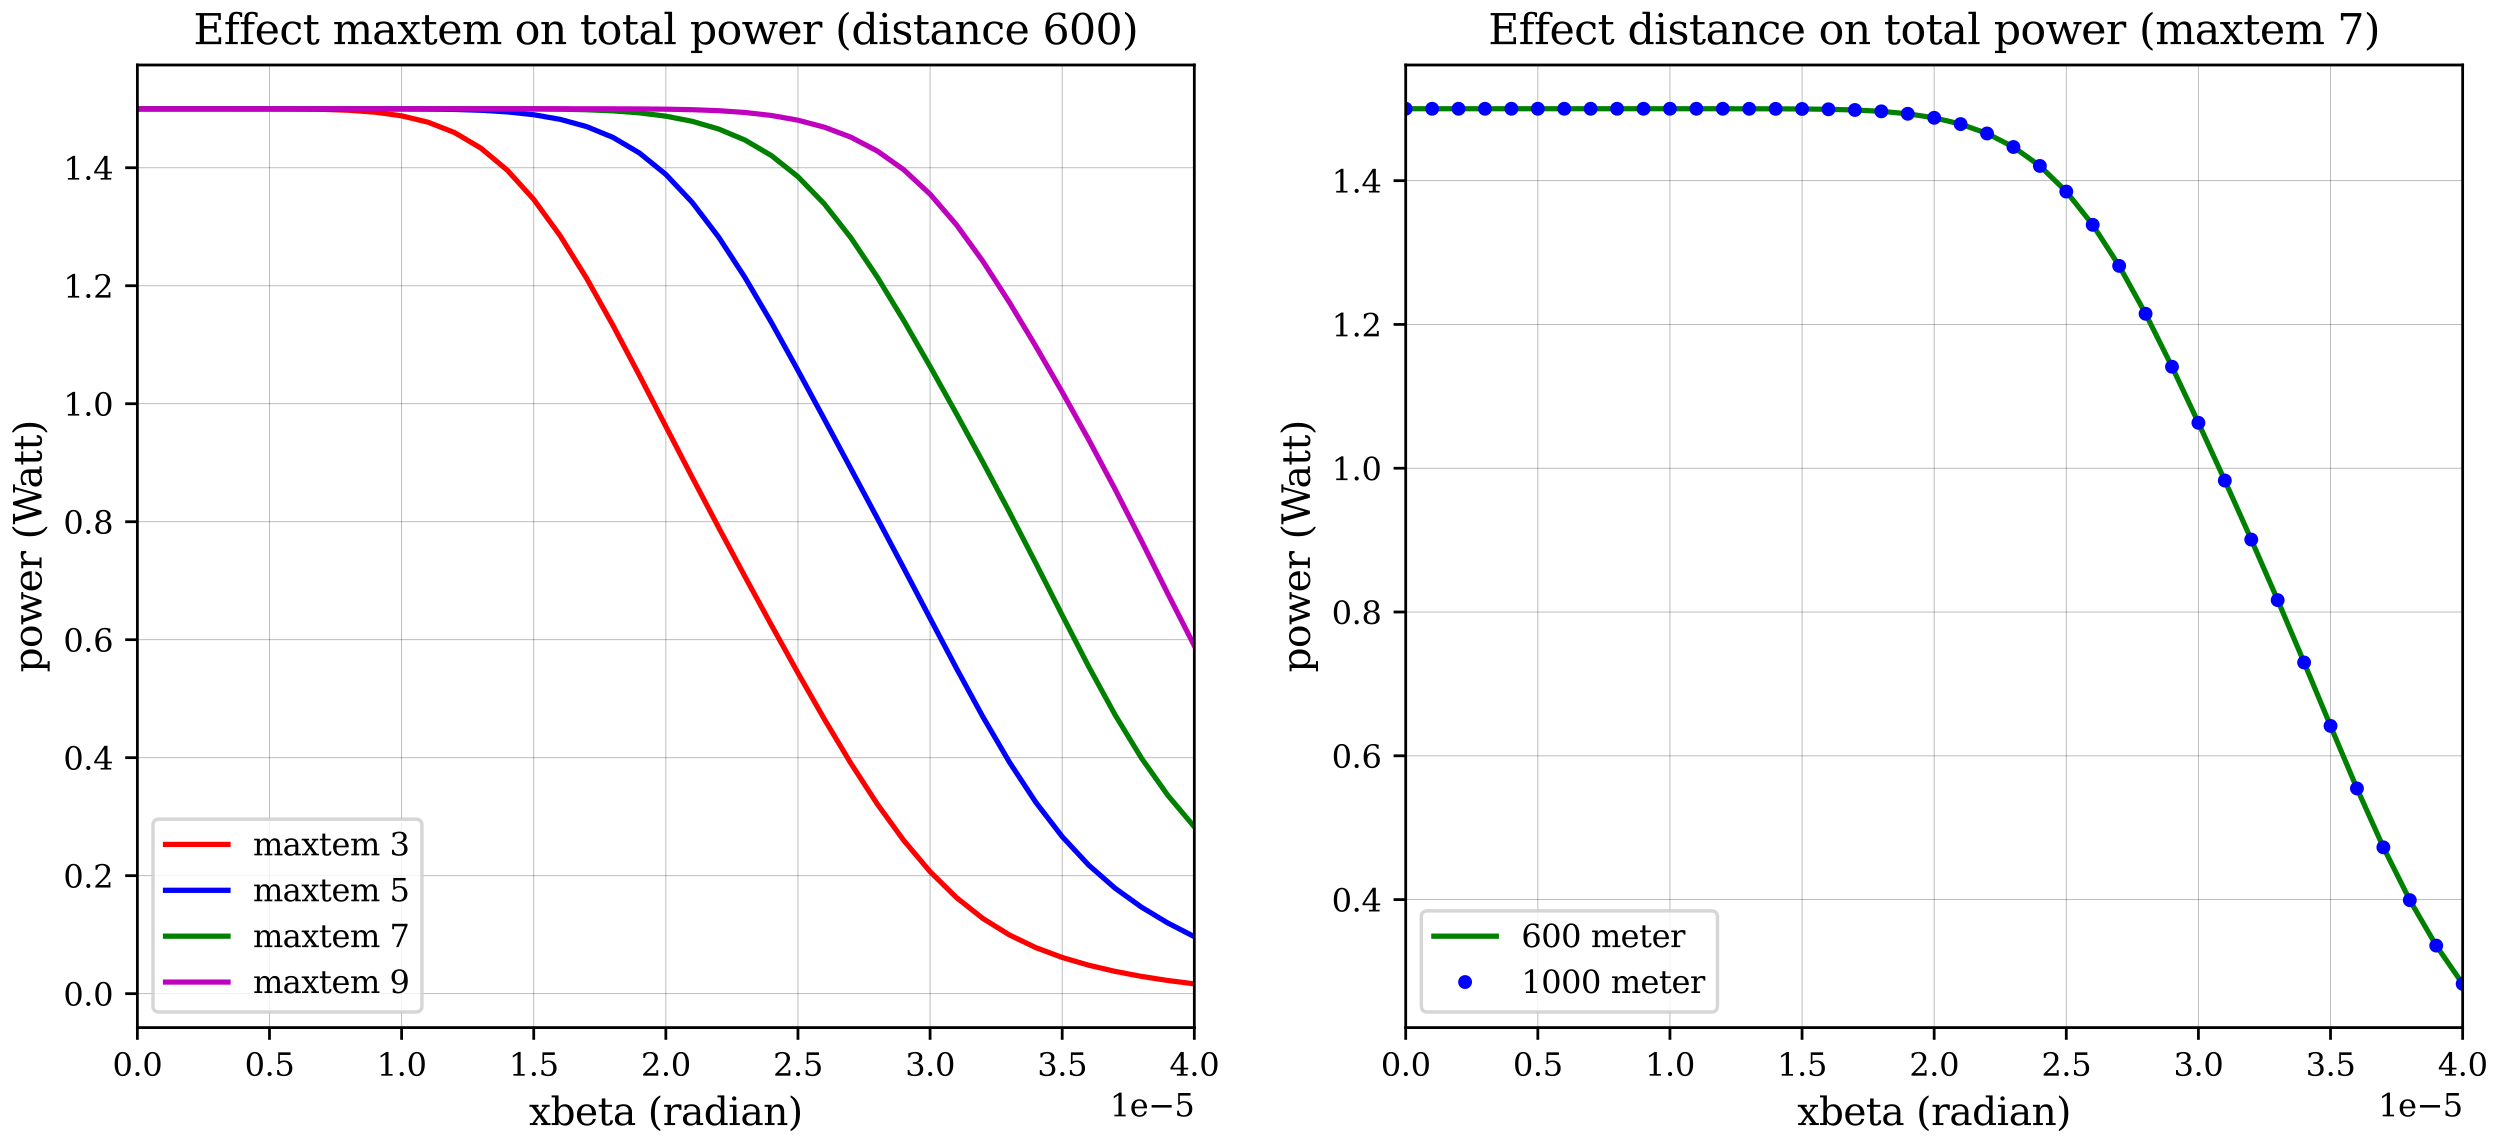 <?xml version="1.0" encoding="utf-8" standalone="no"?>
<!DOCTYPE svg PUBLIC "-//W3C//DTD SVG 1.1//EN"
  "http://www.w3.org/Graphics/SVG/1.1/DTD/svg11.dtd">
<svg xmlns:xlink="http://www.w3.org/1999/xlink" width="719.915pt" height="329.874pt" viewBox="0 0 719.915 329.874" xmlns="http://www.w3.org/2000/svg" version="1.1">
 <defs>
  <style type="text/css">*{stroke-linejoin: round; stroke-linecap: butt}</style>
 </defs>
 <g id="figure_1">
  <g id="patch_1">
   <path d="M 0 329.874 
L 719.915 329.874 
L 719.915 0 
L 0 0 
z
" style="fill: #ffffff"/>
  </g>
  <g id="axes_1">
   <g id="patch_2">
    <path d="M 39.559 295.918 
L 343.922 295.918 
L 343.922 18.718 
L 39.559 18.718 
z
" style="fill: #ffffff"/>
   </g>
   <g id="matplotlib.axis_1">
    <g id="xtick_1">
     <g id="line2d_1">
      <path d="M 39.559 295.918 
L 39.559 18.718 
" clip-path="url(#p27fcd91d45)" style="fill: none; stroke: #000000; stroke-opacity: 0.3; stroke-width: 0.25; stroke-linecap: square"/>
     </g>
     <g id="line2d_2">
      <defs>
       <path id="ma920bc888a" d="M 0 0 
L 0 3.5 
" style="stroke: #000000; stroke-width: 0.8"/>
      </defs>
      <g>
       <use xlink:href="#ma920bc888a" x="39.559" y="295.918" style="stroke: #000000; stroke-width: 0.8"/>
      </g>
     </g>
     <g id="text_1">
      <!-- 0.0 -->
      <g transform="translate(32.402 309.757) scale(0.09 -0.09)">
       <defs>
        <path id="DejaVuSerif-30" d="M 2034 219 
Q 2513 219 2750 744 
Q 2988 1269 2988 2328 
Q 2988 3391 2750 3916 
Q 2513 4441 2034 4441 
Q 1556 4441 1318 3916 
Q 1081 3391 1081 2328 
Q 1081 1269 1318 744 
Q 1556 219 2034 219 
z
M 2034 -91 
Q 1275 -91 848 546 
Q 422 1184 422 2328 
Q 422 3475 848 4112 
Q 1275 4750 2034 4750 
Q 2797 4750 3222 4112 
Q 3647 3475 3647 2328 
Q 3647 1184 3222 546 
Q 2797 -91 2034 -91 
z
" transform="scale(0.016)"/>
        <path id="DejaVuSerif-2e" d="M 603 325 
Q 603 500 722 622 
Q 841 744 1019 744 
Q 1191 744 1312 622 
Q 1434 500 1434 325 
Q 1434 153 1312 31 
Q 1191 -91 1019 -91 
Q 841 -91 722 29 
Q 603 150 603 325 
z
" transform="scale(0.016)"/>
       </defs>
       <use xlink:href="#DejaVuSerif-30"/>
       <use xlink:href="#DejaVuSerif-2e" transform="translate(63.623 0)"/>
       <use xlink:href="#DejaVuSerif-30" transform="translate(95.41 0)"/>
      </g>
     </g>
    </g>
    <g id="xtick_2">
     <g id="line2d_3">
      <path d="M 77.604 295.918 
L 77.604 18.718 
" clip-path="url(#p27fcd91d45)" style="fill: none; stroke: #000000; stroke-opacity: 0.3; stroke-width: 0.25; stroke-linecap: square"/>
     </g>
     <g id="line2d_4">
      <g>
       <use xlink:href="#ma920bc888a" x="77.604" y="295.918" style="stroke: #000000; stroke-width: 0.8"/>
      </g>
     </g>
     <g id="text_2">
      <!-- 0.5 -->
      <g transform="translate(70.448 309.757) scale(0.09 -0.09)">
       <defs>
        <path id="DejaVuSerif-35" d="M 3219 4666 
L 3219 4153 
L 1081 4153 
L 1081 2816 
Q 1244 2928 1461 2984 
Q 1678 3041 1947 3041 
Q 2703 3041 3140 2622 
Q 3578 2203 3578 1478 
Q 3578 738 3136 323 
Q 2694 -91 1894 -91 
Q 1572 -91 1234 -12 
Q 897 66 544 225 
L 544 1131 
L 897 1131 
Q 925 688 1179 453 
Q 1434 219 1894 219 
Q 2388 219 2653 544 
Q 2919 869 2919 1478 
Q 2919 2084 2655 2407 
Q 2391 2731 1894 2731 
Q 1613 2731 1398 2631 
Q 1184 2531 1019 2322 
L 750 2322 
L 750 4666 
L 3219 4666 
z
" transform="scale(0.016)"/>
       </defs>
       <use xlink:href="#DejaVuSerif-30"/>
       <use xlink:href="#DejaVuSerif-2e" transform="translate(63.623 0)"/>
       <use xlink:href="#DejaVuSerif-35" transform="translate(95.41 0)"/>
      </g>
     </g>
    </g>
    <g id="xtick_3">
     <g id="line2d_5">
      <path d="M 115.65 295.918 
L 115.65 18.718 
" clip-path="url(#p27fcd91d45)" style="fill: none; stroke: #000000; stroke-opacity: 0.3; stroke-width: 0.25; stroke-linecap: square"/>
     </g>
     <g id="line2d_6">
      <g>
       <use xlink:href="#ma920bc888a" x="115.65" y="295.918" style="stroke: #000000; stroke-width: 0.8"/>
      </g>
     </g>
     <g id="text_3">
      <!-- 1.0 -->
      <g transform="translate(108.493 309.757) scale(0.09 -0.09)">
       <defs>
        <path id="DejaVuSerif-31" d="M 909 0 
L 909 331 
L 1722 331 
L 1722 4213 
L 781 3603 
L 781 4013 
L 1919 4750 
L 2350 4750 
L 2350 331 
L 3163 331 
L 3163 0 
L 909 0 
z
" transform="scale(0.016)"/>
       </defs>
       <use xlink:href="#DejaVuSerif-31"/>
       <use xlink:href="#DejaVuSerif-2e" transform="translate(63.623 0)"/>
       <use xlink:href="#DejaVuSerif-30" transform="translate(95.41 0)"/>
      </g>
     </g>
    </g>
    <g id="xtick_4">
     <g id="line2d_7">
      <path d="M 153.695 295.918 
L 153.695 18.718 
" clip-path="url(#p27fcd91d45)" style="fill: none; stroke: #000000; stroke-opacity: 0.3; stroke-width: 0.25; stroke-linecap: square"/>
     </g>
     <g id="line2d_8">
      <g>
       <use xlink:href="#ma920bc888a" x="153.695" y="295.918" style="stroke: #000000; stroke-width: 0.8"/>
      </g>
     </g>
     <g id="text_4">
      <!-- 1.5 -->
      <g transform="translate(146.539 309.757) scale(0.09 -0.09)">
       <use xlink:href="#DejaVuSerif-31"/>
       <use xlink:href="#DejaVuSerif-2e" transform="translate(63.623 0)"/>
       <use xlink:href="#DejaVuSerif-35" transform="translate(95.41 0)"/>
      </g>
     </g>
    </g>
    <g id="xtick_5">
     <g id="line2d_9">
      <path d="M 191.741 295.918 
L 191.741 18.718 
" clip-path="url(#p27fcd91d45)" style="fill: none; stroke: #000000; stroke-opacity: 0.3; stroke-width: 0.25; stroke-linecap: square"/>
     </g>
     <g id="line2d_10">
      <g>
       <use xlink:href="#ma920bc888a" x="191.741" y="295.918" style="stroke: #000000; stroke-width: 0.8"/>
      </g>
     </g>
     <g id="text_5">
      <!-- 2.0 -->
      <g transform="translate(184.584 309.757) scale(0.09 -0.09)">
       <defs>
        <path id="DejaVuSerif-32" d="M 819 3553 
L 469 3553 
L 469 4384 
Q 803 4563 1142 4656 
Q 1481 4750 1806 4750 
Q 2534 4750 2956 4397 
Q 3378 4044 3378 3438 
Q 3378 2753 2422 1800 
Q 2347 1728 2309 1691 
L 1131 513 
L 3078 513 
L 3078 1088 
L 3444 1088 
L 3444 0 
L 434 0 
L 434 341 
L 1850 1753 
Q 2319 2222 2519 2614 
Q 2719 3006 2719 3438 
Q 2719 3909 2473 4175 
Q 2228 4441 1797 4441 
Q 1350 4441 1106 4219 
Q 863 3997 819 3553 
z
" transform="scale(0.016)"/>
       </defs>
       <use xlink:href="#DejaVuSerif-32"/>
       <use xlink:href="#DejaVuSerif-2e" transform="translate(63.623 0)"/>
       <use xlink:href="#DejaVuSerif-30" transform="translate(95.41 0)"/>
      </g>
     </g>
    </g>
    <g id="xtick_6">
     <g id="line2d_11">
      <path d="M 229.786 295.918 
L 229.786 18.718 
" clip-path="url(#p27fcd91d45)" style="fill: none; stroke: #000000; stroke-opacity: 0.3; stroke-width: 0.25; stroke-linecap: square"/>
     </g>
     <g id="line2d_12">
      <g>
       <use xlink:href="#ma920bc888a" x="229.786" y="295.918" style="stroke: #000000; stroke-width: 0.8"/>
      </g>
     </g>
     <g id="text_6">
      <!-- 2.5 -->
      <g transform="translate(222.63 309.757) scale(0.09 -0.09)">
       <use xlink:href="#DejaVuSerif-32"/>
       <use xlink:href="#DejaVuSerif-2e" transform="translate(63.623 0)"/>
       <use xlink:href="#DejaVuSerif-35" transform="translate(95.41 0)"/>
      </g>
     </g>
    </g>
    <g id="xtick_7">
     <g id="line2d_13">
      <path d="M 267.831 295.918 
L 267.831 18.718 
" clip-path="url(#p27fcd91d45)" style="fill: none; stroke: #000000; stroke-opacity: 0.3; stroke-width: 0.25; stroke-linecap: square"/>
     </g>
     <g id="line2d_14">
      <g>
       <use xlink:href="#ma920bc888a" x="267.831" y="295.918" style="stroke: #000000; stroke-width: 0.8"/>
      </g>
     </g>
     <g id="text_7">
      <!-- 3.0 -->
      <g transform="translate(260.675 309.757) scale(0.09 -0.09)">
       <defs>
        <path id="DejaVuSerif-33" d="M 622 4469 
Q 988 4606 1323 4678 
Q 1659 4750 1953 4750 
Q 2638 4750 3022 4454 
Q 3406 4159 3406 3634 
Q 3406 3213 3140 2930 
Q 2875 2647 2388 2547 
Q 2963 2466 3280 2130 
Q 3597 1794 3597 1259 
Q 3597 606 3158 257 
Q 2719 -91 1894 -91 
Q 1528 -91 1179 -12 
Q 831 66 488 225 
L 488 1131 
L 838 1131 
Q 869 681 1141 450 
Q 1413 219 1906 219 
Q 2384 219 2661 495 
Q 2938 772 2938 1253 
Q 2938 1803 2653 2086 
Q 2369 2369 1819 2369 
L 1522 2369 
L 1522 2688 
L 1678 2688 
Q 2225 2688 2498 2914 
Q 2772 3141 2772 3597 
Q 2772 4006 2547 4223 
Q 2322 4441 1900 4441 
Q 1478 4441 1245 4241 
Q 1013 4041 972 3647 
L 622 3647 
L 622 4469 
z
" transform="scale(0.016)"/>
       </defs>
       <use xlink:href="#DejaVuSerif-33"/>
       <use xlink:href="#DejaVuSerif-2e" transform="translate(63.623 0)"/>
       <use xlink:href="#DejaVuSerif-30" transform="translate(95.41 0)"/>
      </g>
     </g>
    </g>
    <g id="xtick_8">
     <g id="line2d_15">
      <path d="M 305.877 295.918 
L 305.877 18.718 
" clip-path="url(#p27fcd91d45)" style="fill: none; stroke: #000000; stroke-opacity: 0.3; stroke-width: 0.25; stroke-linecap: square"/>
     </g>
     <g id="line2d_16">
      <g>
       <use xlink:href="#ma920bc888a" x="305.877" y="295.918" style="stroke: #000000; stroke-width: 0.8"/>
      </g>
     </g>
     <g id="text_8">
      <!-- 3.5 -->
      <g transform="translate(298.721 309.757) scale(0.09 -0.09)">
       <use xlink:href="#DejaVuSerif-33"/>
       <use xlink:href="#DejaVuSerif-2e" transform="translate(63.623 0)"/>
       <use xlink:href="#DejaVuSerif-35" transform="translate(95.41 0)"/>
      </g>
     </g>
    </g>
    <g id="xtick_9">
     <g id="line2d_17">
      <path d="M 343.922 295.918 
L 343.922 18.718 
" clip-path="url(#p27fcd91d45)" style="fill: none; stroke: #000000; stroke-opacity: 0.3; stroke-width: 0.25; stroke-linecap: square"/>
     </g>
     <g id="line2d_18">
      <g>
       <use xlink:href="#ma920bc888a" x="343.922" y="295.918" style="stroke: #000000; stroke-width: 0.8"/>
      </g>
     </g>
     <g id="text_9">
      <!-- 4.0 -->
      <g transform="translate(336.766 309.757) scale(0.09 -0.09)">
       <defs>
        <path id="DejaVuSerif-34" d="M 2234 1581 
L 2234 4063 
L 641 1581 
L 2234 1581 
z
M 3609 0 
L 1484 0 
L 1484 331 
L 2234 331 
L 2234 1247 
L 197 1247 
L 197 1588 
L 2241 4750 
L 2859 4750 
L 2859 1581 
L 3750 1581 
L 3750 1247 
L 2859 1247 
L 2859 331 
L 3609 331 
L 3609 0 
z
" transform="scale(0.016)"/>
       </defs>
       <use xlink:href="#DejaVuSerif-34"/>
       <use xlink:href="#DejaVuSerif-2e" transform="translate(63.623 0)"/>
       <use xlink:href="#DejaVuSerif-30" transform="translate(95.41 0)"/>
      </g>
     </g>
    </g>
    <g id="text_10">
     <!-- xbeta (radian) -->
     <g transform="translate(152.324 323.987) scale(0.11 -0.11)">
      <defs>
       <path id="DejaVuSerif-78" d="M 1863 2028 
L 2559 2988 
L 2113 2988 
L 2113 3322 
L 3391 3322 
L 3391 2988 
L 2950 2988 
L 2059 1759 
L 3097 331 
L 3531 331 
L 3531 0 
L 1997 0 
L 1997 331 
L 2419 331 
L 1697 1325 
L 972 331 
L 1403 331 
L 1403 0 
L 141 0 
L 141 331 
L 581 331 
L 1497 1594 
L 488 2988 
L 78 2988 
L 78 3322 
L 1563 3322 
L 1563 2988 
L 1166 2988 
L 1863 2028 
z
" transform="scale(0.016)"/>
       <path id="DejaVuSerif-62" d="M 738 331 
L 738 4531 
L 184 4531 
L 184 4863 
L 1313 4863 
L 1313 2803 
Q 1481 3116 1742 3264 
Q 2003 3413 2388 3413 
Q 3000 3413 3387 2928 
Q 3775 2444 3775 1663 
Q 3775 881 3387 395 
Q 3000 -91 2388 -91 
Q 2003 -91 1742 57 
Q 1481 206 1313 519 
L 1313 0 
L 184 0 
L 184 331 
L 738 331 
z
M 1313 1497 
Q 1313 897 1542 583 
Q 1772 269 2209 269 
Q 2650 269 2876 622 
Q 3103 975 3103 1663 
Q 3103 2353 2876 2703 
Q 2650 3053 2209 3053 
Q 1772 3053 1542 2737 
Q 1313 2422 1313 1825 
L 1313 1497 
z
" transform="scale(0.016)"/>
       <path id="DejaVuSerif-65" d="M 3469 1600 
L 991 1600 
L 991 1575 
Q 991 903 1244 561 
Q 1497 219 1991 219 
Q 2369 219 2611 417 
Q 2853 616 2950 1006 
L 3413 1006 
Q 3275 459 2904 184 
Q 2534 -91 1931 -91 
Q 1203 -91 761 389 
Q 319 869 319 1663 
Q 319 2450 753 2931 
Q 1188 3413 1894 3413 
Q 2647 3413 3050 2948 
Q 3453 2484 3469 1600 
z
M 2791 1931 
Q 2772 2513 2545 2808 
Q 2319 3103 1894 3103 
Q 1497 3103 1269 2806 
Q 1041 2509 991 1931 
L 2791 1931 
z
" transform="scale(0.016)"/>
       <path id="DejaVuSerif-74" d="M 691 2988 
L 184 2988 
L 184 3322 
L 691 3322 
L 691 4353 
L 1269 4353 
L 1269 3322 
L 2350 3322 
L 2350 2988 
L 1269 2988 
L 1269 878 
Q 1269 456 1350 337 
Q 1431 219 1650 219 
Q 1875 219 1978 351 
Q 2081 484 2088 781 
L 2522 781 
Q 2497 328 2275 118 
Q 2053 -91 1600 -91 
Q 1103 -91 897 129 
Q 691 350 691 878 
L 691 2988 
z
" transform="scale(0.016)"/>
       <path id="DejaVuSerif-61" d="M 2547 1044 
L 2547 1747 
L 1806 1747 
Q 1378 1747 1168 1562 
Q 959 1378 959 997 
Q 959 650 1171 447 
Q 1384 244 1747 244 
Q 2106 244 2326 466 
Q 2547 688 2547 1044 
z
M 3122 2075 
L 3122 331 
L 3634 331 
L 3634 0 
L 2547 0 
L 2547 359 
Q 2356 128 2106 18 
Q 1856 -91 1522 -91 
Q 969 -91 644 203 
Q 319 497 319 997 
Q 319 1513 691 1797 
Q 1063 2081 1741 2081 
L 2547 2081 
L 2547 2309 
Q 2547 2688 2317 2895 
Q 2088 3103 1672 3103 
Q 1328 3103 1125 2947 
Q 922 2791 872 2484 
L 575 2484 
L 575 3156 
Q 875 3284 1158 3348 
Q 1441 3413 1709 3413 
Q 2400 3413 2761 3070 
Q 3122 2728 3122 2075 
z
" transform="scale(0.016)"/>
       <path id="DejaVuSerif-20" transform="scale(0.016)"/>
       <path id="DejaVuSerif-28" d="M 2041 -997 
Q 1281 -656 893 83 
Q 506 822 506 1931 
Q 506 3044 893 3783 
Q 1281 4522 2041 4863 
L 2041 4556 
Q 1559 4225 1350 3623 
Q 1141 3022 1141 1931 
Q 1141 844 1350 242 
Q 1559 -359 2041 -691 
L 2041 -997 
z
" transform="scale(0.016)"/>
       <path id="DejaVuSerif-72" d="M 3059 3328 
L 3059 2497 
L 2728 2497 
Q 2713 2744 2591 2866 
Q 2469 2988 2234 2988 
Q 1809 2988 1582 2694 
Q 1356 2400 1356 1850 
L 1356 331 
L 2022 331 
L 2022 0 
L 263 0 
L 263 331 
L 781 331 
L 781 2994 
L 231 2994 
L 231 3322 
L 1356 3322 
L 1356 2731 
Q 1525 3078 1790 3245 
Q 2056 3413 2438 3413 
Q 2578 3413 2733 3391 
Q 2888 3369 3059 3328 
z
" transform="scale(0.016)"/>
       <path id="DejaVuSerif-64" d="M 3359 331 
L 3909 331 
L 3909 0 
L 2784 0 
L 2784 519 
Q 2616 206 2355 57 
Q 2094 -91 1709 -91 
Q 1097 -91 708 395 
Q 319 881 319 1663 
Q 319 2444 706 2928 
Q 1094 3413 1709 3413 
Q 2094 3413 2355 3264 
Q 2616 3116 2784 2803 
L 2784 4531 
L 2241 4531 
L 2241 4863 
L 3359 4863 
L 3359 331 
z
M 2784 1497 
L 2784 1825 
Q 2784 2422 2554 2737 
Q 2325 3053 1888 3053 
Q 1444 3053 1217 2703 
Q 991 2353 991 1663 
Q 991 975 1217 622 
Q 1444 269 1888 269 
Q 2325 269 2554 583 
Q 2784 897 2784 1497 
z
" transform="scale(0.016)"/>
       <path id="DejaVuSerif-69" d="M 622 4353 
Q 622 4497 726 4603 
Q 831 4709 978 4709 
Q 1122 4709 1226 4603 
Q 1331 4497 1331 4353 
Q 1331 4206 1228 4103 
Q 1125 4000 978 4000 
Q 831 4000 726 4103 
Q 622 4206 622 4353 
z
M 1356 331 
L 1900 331 
L 1900 0 
L 231 0 
L 231 331 
L 781 331 
L 781 2988 
L 231 2988 
L 231 3322 
L 1356 3322 
L 1356 331 
z
" transform="scale(0.016)"/>
       <path id="DejaVuSerif-6e" d="M 263 0 
L 263 331 
L 781 331 
L 781 2988 
L 231 2988 
L 231 3322 
L 1356 3322 
L 1356 2731 
Q 1516 3069 1770 3241 
Q 2025 3413 2363 3413 
Q 2913 3413 3172 3097 
Q 3431 2781 3431 2113 
L 3431 331 
L 3944 331 
L 3944 0 
L 2356 0 
L 2356 331 
L 2853 331 
L 2853 1931 
Q 2853 2541 2703 2767 
Q 2553 2994 2175 2994 
Q 1775 2994 1565 2701 
Q 1356 2409 1356 1850 
L 1356 331 
L 1856 331 
L 1856 0 
L 263 0 
z
" transform="scale(0.016)"/>
       <path id="DejaVuSerif-29" d="M 453 -997 
L 453 -691 
Q 934 -359 1145 242 
Q 1356 844 1356 1931 
Q 1356 3022 1145 3623 
Q 934 4225 453 4556 
L 453 4863 
Q 1216 4522 1603 3783 
Q 1991 3044 1991 1931 
Q 1991 822 1603 83 
Q 1216 -656 453 -997 
z
" transform="scale(0.016)"/>
      </defs>
      <use xlink:href="#DejaVuSerif-78"/>
      <use xlink:href="#DejaVuSerif-62" transform="translate(56.396 0)"/>
      <use xlink:href="#DejaVuSerif-65" transform="translate(120.41 0)"/>
      <use xlink:href="#DejaVuSerif-74" transform="translate(179.59 0)"/>
      <use xlink:href="#DejaVuSerif-61" transform="translate(219.775 0)"/>
      <use xlink:href="#DejaVuSerif-20" transform="translate(279.395 0)"/>
      <use xlink:href="#DejaVuSerif-28" transform="translate(311.182 0)"/>
      <use xlink:href="#DejaVuSerif-72" transform="translate(350.195 0)"/>
      <use xlink:href="#DejaVuSerif-61" transform="translate(397.998 0)"/>
      <use xlink:href="#DejaVuSerif-64" transform="translate(457.617 0)"/>
      <use xlink:href="#DejaVuSerif-69" transform="translate(521.631 0)"/>
      <use xlink:href="#DejaVuSerif-61" transform="translate(553.613 0)"/>
      <use xlink:href="#DejaVuSerif-6e" transform="translate(613.232 0)"/>
      <use xlink:href="#DejaVuSerif-29" transform="translate(677.637 0)"/>
     </g>
    </g>
    <g id="text_11">
     <!-- 1e−5 -->
     <g transform="translate(319.601 321.467) scale(0.09 -0.09)">
      <defs>
       <path id="DejaVuSerif-2212" d="M 678 2259 
L 4684 2259 
L 4684 1753 
L 678 1753 
L 678 2259 
z
" transform="scale(0.016)"/>
      </defs>
      <use xlink:href="#DejaVuSerif-31"/>
      <use xlink:href="#DejaVuSerif-65" transform="translate(63.623 0)"/>
      <use xlink:href="#DejaVuSerif-2212" transform="translate(122.803 0)"/>
      <use xlink:href="#DejaVuSerif-35" transform="translate(206.592 0)"/>
     </g>
    </g>
   </g>
   <g id="matplotlib.axis_2">
    <g id="ytick_1">
     <g id="line2d_19">
      <path d="M 39.559 286.14 
L 343.922 286.14 
" clip-path="url(#p27fcd91d45)" style="fill: none; stroke: #000000; stroke-opacity: 0.3; stroke-width: 0.25; stroke-linecap: square"/>
     </g>
     <g id="line2d_20">
      <defs>
       <path id="m8aa20d8104" d="M 0 0 
L -3.5 0 
" style="stroke: #000000; stroke-width: 0.8"/>
      </defs>
      <g>
       <use xlink:href="#m8aa20d8104" x="39.559" y="286.14" style="stroke: #000000; stroke-width: 0.8"/>
      </g>
     </g>
     <g id="text_12">
      <!-- 0.0 -->
      <g transform="translate(18.246 289.559) scale(0.09 -0.09)">
       <use xlink:href="#DejaVuSerif-30"/>
       <use xlink:href="#DejaVuSerif-2e" transform="translate(63.623 0)"/>
       <use xlink:href="#DejaVuSerif-30" transform="translate(95.41 0)"/>
      </g>
     </g>
    </g>
    <g id="ytick_2">
     <g id="line2d_21">
      <path d="M 39.559 252.164 
L 343.922 252.164 
" clip-path="url(#p27fcd91d45)" style="fill: none; stroke: #000000; stroke-opacity: 0.3; stroke-width: 0.25; stroke-linecap: square"/>
     </g>
     <g id="line2d_22">
      <g>
       <use xlink:href="#m8aa20d8104" x="39.559" y="252.164" style="stroke: #000000; stroke-width: 0.8"/>
      </g>
     </g>
     <g id="text_13">
      <!-- 0.2 -->
      <g transform="translate(18.246 255.583) scale(0.09 -0.09)">
       <use xlink:href="#DejaVuSerif-30"/>
       <use xlink:href="#DejaVuSerif-2e" transform="translate(63.623 0)"/>
       <use xlink:href="#DejaVuSerif-32" transform="translate(95.41 0)"/>
      </g>
     </g>
    </g>
    <g id="ytick_3">
     <g id="line2d_23">
      <path d="M 39.559 218.187 
L 343.922 218.187 
" clip-path="url(#p27fcd91d45)" style="fill: none; stroke: #000000; stroke-opacity: 0.3; stroke-width: 0.25; stroke-linecap: square"/>
     </g>
     <g id="line2d_24">
      <g>
       <use xlink:href="#m8aa20d8104" x="39.559" y="218.187" style="stroke: #000000; stroke-width: 0.8"/>
      </g>
     </g>
     <g id="text_14">
      <!-- 0.4 -->
      <g transform="translate(18.246 221.607) scale(0.09 -0.09)">
       <use xlink:href="#DejaVuSerif-30"/>
       <use xlink:href="#DejaVuSerif-2e" transform="translate(63.623 0)"/>
       <use xlink:href="#DejaVuSerif-34" transform="translate(95.41 0)"/>
      </g>
     </g>
    </g>
    <g id="ytick_4">
     <g id="line2d_25">
      <path d="M 39.559 184.211 
L 343.922 184.211 
" clip-path="url(#p27fcd91d45)" style="fill: none; stroke: #000000; stroke-opacity: 0.3; stroke-width: 0.25; stroke-linecap: square"/>
     </g>
     <g id="line2d_26">
      <g>
       <use xlink:href="#m8aa20d8104" x="39.559" y="184.211" style="stroke: #000000; stroke-width: 0.8"/>
      </g>
     </g>
     <g id="text_15">
      <!-- 0.6 -->
      <g transform="translate(18.246 187.63) scale(0.09 -0.09)">
       <defs>
        <path id="DejaVuSerif-36" d="M 2094 219 
Q 2534 219 2771 542 
Q 3009 866 3009 1472 
Q 3009 2078 2771 2401 
Q 2534 2725 2094 2725 
Q 1647 2725 1412 2412 
Q 1178 2100 1178 1509 
Q 1178 888 1415 553 
Q 1653 219 2094 219 
z
M 1075 2569 
Q 1288 2803 1556 2918 
Q 1825 3034 2163 3034 
Q 2859 3034 3264 2615 
Q 3669 2197 3669 1472 
Q 3669 763 3233 336 
Q 2797 -91 2069 -91 
Q 1278 -91 853 498 
Q 428 1088 428 2181 
Q 428 3406 931 4078 
Q 1434 4750 2350 4750 
Q 2597 4750 2869 4703 
Q 3141 4656 3425 4563 
L 3425 3794 
L 3072 3794 
Q 3034 4109 2831 4275 
Q 2628 4441 2284 4441 
Q 1678 4441 1381 3981 
Q 1084 3522 1075 2569 
z
" transform="scale(0.016)"/>
       </defs>
       <use xlink:href="#DejaVuSerif-30"/>
       <use xlink:href="#DejaVuSerif-2e" transform="translate(63.623 0)"/>
       <use xlink:href="#DejaVuSerif-36" transform="translate(95.41 0)"/>
      </g>
     </g>
    </g>
    <g id="ytick_5">
     <g id="line2d_27">
      <path d="M 39.559 150.235 
L 343.922 150.235 
" clip-path="url(#p27fcd91d45)" style="fill: none; stroke: #000000; stroke-opacity: 0.3; stroke-width: 0.25; stroke-linecap: square"/>
     </g>
     <g id="line2d_28">
      <g>
       <use xlink:href="#m8aa20d8104" x="39.559" y="150.235" style="stroke: #000000; stroke-width: 0.8"/>
      </g>
     </g>
     <g id="text_16">
      <!-- 0.8 -->
      <g transform="translate(18.246 153.654) scale(0.09 -0.09)">
       <defs>
        <path id="DejaVuSerif-38" d="M 2981 1275 
Q 2981 1775 2732 2051 
Q 2484 2328 2034 2328 
Q 1584 2328 1336 2051 
Q 1088 1775 1088 1275 
Q 1088 772 1336 495 
Q 1584 219 2034 219 
Q 2484 219 2732 495 
Q 2981 772 2981 1275 
z
M 2853 3541 
Q 2853 3966 2637 4203 
Q 2422 4441 2034 4441 
Q 1650 4441 1433 4203 
Q 1216 3966 1216 3541 
Q 1216 3113 1433 2875 
Q 1650 2638 2034 2638 
Q 2422 2638 2637 2875 
Q 2853 3113 2853 3541 
z
M 2516 2484 
Q 3047 2413 3344 2092 
Q 3641 1772 3641 1275 
Q 3641 619 3225 264 
Q 2809 -91 2034 -91 
Q 1263 -91 845 264 
Q 428 619 428 1275 
Q 428 1772 725 2092 
Q 1022 2413 1556 2484 
Q 1084 2569 832 2842 
Q 581 3116 581 3541 
Q 581 4103 968 4426 
Q 1356 4750 2034 4750 
Q 2713 4750 3100 4426 
Q 3488 4103 3488 3541 
Q 3488 3116 3236 2842 
Q 2984 2569 2516 2484 
z
" transform="scale(0.016)"/>
       </defs>
       <use xlink:href="#DejaVuSerif-30"/>
       <use xlink:href="#DejaVuSerif-2e" transform="translate(63.623 0)"/>
       <use xlink:href="#DejaVuSerif-38" transform="translate(95.41 0)"/>
      </g>
     </g>
    </g>
    <g id="ytick_6">
     <g id="line2d_29">
      <path d="M 39.559 116.259 
L 343.922 116.259 
" clip-path="url(#p27fcd91d45)" style="fill: none; stroke: #000000; stroke-opacity: 0.3; stroke-width: 0.25; stroke-linecap: square"/>
     </g>
     <g id="line2d_30">
      <g>
       <use xlink:href="#m8aa20d8104" x="39.559" y="116.259" style="stroke: #000000; stroke-width: 0.8"/>
      </g>
     </g>
     <g id="text_17">
      <!-- 1.0 -->
      <g transform="translate(18.246 119.678) scale(0.09 -0.09)">
       <use xlink:href="#DejaVuSerif-31"/>
       <use xlink:href="#DejaVuSerif-2e" transform="translate(63.623 0)"/>
       <use xlink:href="#DejaVuSerif-30" transform="translate(95.41 0)"/>
      </g>
     </g>
    </g>
    <g id="ytick_7">
     <g id="line2d_31">
      <path d="M 39.559 82.282 
L 343.922 82.282 
" clip-path="url(#p27fcd91d45)" style="fill: none; stroke: #000000; stroke-opacity: 0.3; stroke-width: 0.25; stroke-linecap: square"/>
     </g>
     <g id="line2d_32">
      <g>
       <use xlink:href="#m8aa20d8104" x="39.559" y="82.282" style="stroke: #000000; stroke-width: 0.8"/>
      </g>
     </g>
     <g id="text_18">
      <!-- 1.2 -->
      <g transform="translate(18.246 85.702) scale(0.09 -0.09)">
       <use xlink:href="#DejaVuSerif-31"/>
       <use xlink:href="#DejaVuSerif-2e" transform="translate(63.623 0)"/>
       <use xlink:href="#DejaVuSerif-32" transform="translate(95.41 0)"/>
      </g>
     </g>
    </g>
    <g id="ytick_8">
     <g id="line2d_33">
      <path d="M 39.559 48.306 
L 343.922 48.306 
" clip-path="url(#p27fcd91d45)" style="fill: none; stroke: #000000; stroke-opacity: 0.3; stroke-width: 0.25; stroke-linecap: square"/>
     </g>
     <g id="line2d_34">
      <g>
       <use xlink:href="#m8aa20d8104" x="39.559" y="48.306" style="stroke: #000000; stroke-width: 0.8"/>
      </g>
     </g>
     <g id="text_19">
      <!-- 1.4 -->
      <g transform="translate(18.246 51.726) scale(0.09 -0.09)">
       <use xlink:href="#DejaVuSerif-31"/>
       <use xlink:href="#DejaVuSerif-2e" transform="translate(63.623 0)"/>
       <use xlink:href="#DejaVuSerif-34" transform="translate(95.41 0)"/>
      </g>
     </g>
    </g>
    <g id="text_20">
     <!-- power (Watt) -->
     <g transform="translate(11.958 193.653) rotate(-90) scale(0.11 -0.11)">
      <defs>
       <path id="DejaVuSerif-70" d="M 1313 1825 
L 1313 1497 
Q 1313 897 1542 583 
Q 1772 269 2209 269 
Q 2650 269 2876 622 
Q 3103 975 3103 1663 
Q 3103 2353 2876 2703 
Q 2650 3053 2209 3053 
Q 1772 3053 1542 2737 
Q 1313 2422 1313 1825 
z
M 738 2988 
L 184 2988 
L 184 3322 
L 1313 3322 
L 1313 2803 
Q 1481 3116 1742 3264 
Q 2003 3413 2388 3413 
Q 3000 3413 3387 2928 
Q 3775 2444 3775 1663 
Q 3775 881 3387 395 
Q 3000 -91 2388 -91 
Q 2003 -91 1742 57 
Q 1481 206 1313 519 
L 1313 -997 
L 1856 -997 
L 1856 -1331 
L 184 -1331 
L 184 -997 
L 738 -997 
L 738 2988 
z
" transform="scale(0.016)"/>
       <path id="DejaVuSerif-6f" d="M 1925 219 
Q 2388 219 2623 584 
Q 2859 950 2859 1663 
Q 2859 2375 2623 2739 
Q 2388 3103 1925 3103 
Q 1463 3103 1227 2739 
Q 991 2375 991 1663 
Q 991 950 1228 584 
Q 1466 219 1925 219 
z
M 1925 -91 
Q 1200 -91 759 389 
Q 319 869 319 1663 
Q 319 2456 758 2934 
Q 1197 3413 1925 3413 
Q 2653 3413 3092 2934 
Q 3531 2456 3531 1663 
Q 3531 869 3092 389 
Q 2653 -91 1925 -91 
z
" transform="scale(0.016)"/>
       <path id="DejaVuSerif-77" d="M 3072 3322 
L 3922 728 
L 4672 2988 
L 4191 2988 
L 4191 3322 
L 5394 3322 
L 5394 2988 
L 5025 2988 
L 4038 0 
L 3559 0 
L 2741 2484 
L 1919 0 
L 1459 0 
L 475 2988 
L 103 2988 
L 103 3322 
L 1606 3322 
L 1606 2988 
L 1069 2988 
L 1813 728 
L 2669 3322 
L 3072 3322 
z
" transform="scale(0.016)"/>
       <path id="DejaVuSerif-57" d="M 4878 0 
L 4366 0 
L 3297 3794 
L 2228 0 
L 1716 0 
L 494 4331 
L 31 4331 
L 31 4666 
L 1734 4666 
L 1734 4331 
L 1153 4331 
L 2125 884 
L 3188 4666 
L 3694 4666 
L 4775 844 
L 5753 4331 
L 5216 4331 
L 5216 4666 
L 6559 4666 
L 6559 4331 
L 6100 4331 
L 4878 0 
z
" transform="scale(0.016)"/>
      </defs>
      <use xlink:href="#DejaVuSerif-70"/>
      <use xlink:href="#DejaVuSerif-6f" transform="translate(64.014 0)"/>
      <use xlink:href="#DejaVuSerif-77" transform="translate(124.219 0)"/>
      <use xlink:href="#DejaVuSerif-65" transform="translate(209.814 0)"/>
      <use xlink:href="#DejaVuSerif-72" transform="translate(268.994 0)"/>
      <use xlink:href="#DejaVuSerif-20" transform="translate(316.797 0)"/>
      <use xlink:href="#DejaVuSerif-28" transform="translate(348.584 0)"/>
      <use xlink:href="#DejaVuSerif-57" transform="translate(387.598 0)"/>
      <use xlink:href="#DejaVuSerif-61" transform="translate(481.631 0)"/>
      <use xlink:href="#DejaVuSerif-74" transform="translate(541.25 0)"/>
      <use xlink:href="#DejaVuSerif-74" transform="translate(581.436 0)"/>
      <use xlink:href="#DejaVuSerif-29" transform="translate(621.621 0)"/>
     </g>
    </g>
   </g>
   <g id="line2d_35">
    <path d="M 39.559 31.318 
L 47.168 31.318 
L 54.777 31.318 
L 62.386 31.318 
L 69.995 31.321 
L 77.604 31.332 
L 85.213 31.373 
L 92.822 31.486 
L 100.431 31.752 
L 108.041 32.308 
L 115.65 33.359 
L 123.259 35.193 
L 130.868 38.166 
L 138.477 42.661 
L 146.086 49.015 
L 153.695 57.427 
L 161.304 67.882 
L 168.913 80.127 
L 176.522 93.715 
L 184.131 108.111 
L 191.741 122.817 
L 199.35 137.481 
L 206.959 151.928 
L 214.568 166.124 
L 222.177 180.089 
L 229.786 193.797 
L 237.395 207.114 
L 245.004 219.791 
L 252.613 231.515 
L 260.222 241.99 
L 267.831 251.006 
L 275.441 258.489 
L 283.05 264.504 
L 290.659 269.224 
L 298.268 272.883 
L 305.877 275.72 
L 313.486 277.947 
L 321.095 279.728 
L 328.704 281.174 
L 336.313 282.356 
L 343.922 283.318 
" clip-path="url(#p27fcd91d45)" style="fill: none; stroke: #ff0000; stroke-width: 1.5; stroke-linecap: square"/>
   </g>
   <g id="line2d_36">
    <path d="M 39.559 31.318 
L 47.168 31.318 
L 54.777 31.318 
L 62.386 31.318 
L 69.995 31.318 
L 77.604 31.318 
L 85.213 31.318 
L 92.822 31.318 
L 100.431 31.32 
L 108.041 31.326 
L 115.65 31.345 
L 123.259 31.395 
L 130.868 31.514 
L 138.477 31.76 
L 146.086 32.226 
L 153.695 33.038 
L 161.304 34.371 
L 168.913 36.452 
L 176.522 39.572 
L 184.131 44.06 
L 191.741 50.233 
L 199.35 58.303 
L 206.959 68.292 
L 214.568 79.979 
L 222.177 92.939 
L 229.786 106.67 
L 237.395 120.745 
L 245.004 134.927 
L 252.613 149.18 
L 260.222 163.558 
L 267.831 178.055 
L 275.441 192.48 
L 283.05 206.443 
L 290.659 219.442 
L 298.268 231.024 
L 305.877 240.919 
L 313.486 249.104 
L 321.095 255.772 
L 328.704 261.234 
L 336.313 265.806 
L 343.922 269.726 
" clip-path="url(#p27fcd91d45)" style="fill: none; stroke: #0000ff; stroke-width: 1.5; stroke-linecap: square"/>
   </g>
   <g id="line2d_37">
    <path d="M 39.559 31.318 
L 47.168 31.318 
L 54.777 31.318 
L 62.386 31.318 
L 69.995 31.318 
L 77.604 31.318 
L 85.213 31.318 
L 92.822 31.318 
L 100.431 31.318 
L 108.041 31.318 
L 115.65 31.318 
L 123.259 31.319 
L 130.868 31.32 
L 138.477 31.324 
L 146.086 31.337 
L 153.695 31.369 
L 161.304 31.445 
L 168.913 31.609 
L 176.522 31.93 
L 184.131 32.503 
L 191.741 33.455 
L 199.35 34.942 
L 206.959 37.16 
L 214.568 40.357 
L 222.177 44.831 
L 229.786 50.886 
L 237.395 58.745 
L 245.004 68.442 
L 252.613 79.759 
L 260.222 92.278 
L 267.831 105.526 
L 275.441 119.172 
L 283.05 133.114 
L 290.659 147.427 
L 298.268 162.162 
L 305.877 177.149 
L 313.486 191.922 
L 321.095 205.84 
L 328.704 218.321 
L 336.313 229.058 
L 343.922 238.099 
" clip-path="url(#p27fcd91d45)" style="fill: none; stroke: #008000; stroke-width: 1.5; stroke-linecap: square"/>
   </g>
   <g id="line2d_38">
    <path d="M 39.559 31.318 
L 47.168 31.318 
L 54.777 31.318 
L 62.386 31.318 
L 69.995 31.318 
L 77.604 31.318 
L 85.213 31.318 
L 92.822 31.318 
L 100.431 31.318 
L 108.041 31.318 
L 115.65 31.318 
L 123.259 31.318 
L 130.868 31.318 
L 138.477 31.318 
L 146.086 31.318 
L 153.695 31.319 
L 161.304 31.321 
L 168.913 31.326 
L 176.522 31.339 
L 184.131 31.37 
L 191.741 31.44 
L 199.35 31.587 
L 206.959 31.874 
L 214.568 32.391 
L 222.177 33.259 
L 229.786 34.616 
L 237.395 36.629 
L 245.004 39.497 
L 252.613 43.475 
L 260.222 48.858 
L 267.831 55.913 
L 275.441 64.756 
L 283.05 75.259 
L 290.659 87.056 
L 298.268 99.703 
L 305.877 112.892 
L 313.486 126.571 
L 321.095 140.854 
L 328.704 155.767 
L 336.313 171.01 
L 343.922 185.938 
" clip-path="url(#p27fcd91d45)" style="fill: none; stroke: #bf00bf; stroke-width: 1.5; stroke-linecap: square"/>
   </g>
   <g id="patch_3">
    <path d="M 39.559 295.918 
L 39.559 18.718 
" style="fill: none; stroke: #000000; stroke-width: 0.8; stroke-linejoin: miter; stroke-linecap: square"/>
   </g>
   <g id="patch_4">
    <path d="M 343.922 295.918 
L 343.922 18.718 
" style="fill: none; stroke: #000000; stroke-width: 0.8; stroke-linejoin: miter; stroke-linecap: square"/>
   </g>
   <g id="patch_5">
    <path d="M 39.559 295.918 
L 343.922 295.918 
" style="fill: none; stroke: #000000; stroke-width: 0.8; stroke-linejoin: miter; stroke-linecap: square"/>
   </g>
   <g id="patch_6">
    <path d="M 39.559 18.718 
L 343.922 18.718 
" style="fill: none; stroke: #000000; stroke-width: 0.8; stroke-linejoin: miter; stroke-linecap: square"/>
   </g>
   <g id="text_21">
    <!-- Effect maxtem on total power (distance 600) -->
    <g transform="translate(55.699 12.718) scale(0.12 -0.12)">
     <defs>
      <path id="DejaVuSerif-45" d="M 353 0 
L 353 331 
L 947 331 
L 947 4331 
L 353 4331 
L 353 4666 
L 4109 4666 
L 4109 3628 
L 3725 3628 
L 3725 4281 
L 1581 4281 
L 1581 2719 
L 3109 2719 
L 3109 3303 
L 3494 3303 
L 3494 1753 
L 3109 1753 
L 3109 2338 
L 1581 2338 
L 1581 384 
L 3775 384 
L 3775 1038 
L 4159 1038 
L 4159 0 
L 353 0 
z
" transform="scale(0.016)"/>
      <path id="DejaVuSerif-66" d="M 2753 4078 
L 2450 4078 
Q 2447 4313 2317 4434 
Q 2188 4556 1941 4556 
Q 1619 4556 1487 4379 
Q 1356 4203 1356 3750 
L 1356 3322 
L 2284 3322 
L 2284 2988 
L 1356 2988 
L 1356 331 
L 2094 331 
L 2094 0 
L 231 0 
L 231 331 
L 781 331 
L 781 2988 
L 231 2988 
L 231 3322 
L 781 3322 
L 781 3738 
Q 781 4294 1070 4578 
Q 1359 4863 1919 4863 
Q 2128 4863 2337 4825 
Q 2547 4788 2753 4709 
L 2753 4078 
z
" transform="scale(0.016)"/>
      <path id="DejaVuSerif-63" d="M 3291 997 
Q 3169 466 2822 187 
Q 2475 -91 1925 -91 
Q 1200 -91 759 389 
Q 319 869 319 1663 
Q 319 2459 759 2936 
Q 1200 3413 1925 3413 
Q 2241 3413 2553 3339 
Q 2866 3266 3181 3116 
L 3181 2266 
L 2847 2266 
Q 2781 2703 2561 2903 
Q 2341 3103 1931 3103 
Q 1466 3103 1228 2742 
Q 991 2381 991 1663 
Q 991 944 1227 581 
Q 1463 219 1931 219 
Q 2303 219 2525 412 
Q 2747 606 2828 997 
L 3291 997 
z
" transform="scale(0.016)"/>
      <path id="DejaVuSerif-6d" d="M 3316 2675 
Q 3481 3041 3739 3227 
Q 3997 3413 4341 3413 
Q 4863 3413 5119 3089 
Q 5375 2766 5375 2113 
L 5375 331 
L 5894 331 
L 5894 0 
L 4300 0 
L 4300 331 
L 4800 331 
L 4800 2047 
Q 4800 2556 4650 2772 
Q 4500 2988 4153 2988 
Q 3769 2988 3567 2697 
Q 3366 2406 3366 1850 
L 3366 331 
L 3866 331 
L 3866 0 
L 2291 0 
L 2291 331 
L 2791 331 
L 2791 2069 
Q 2791 2566 2641 2777 
Q 2491 2988 2144 2988 
Q 1759 2988 1557 2697 
Q 1356 2406 1356 1850 
L 1356 331 
L 1856 331 
L 1856 0 
L 263 0 
L 263 331 
L 781 331 
L 781 2994 
L 231 2994 
L 231 3322 
L 1356 3322 
L 1356 2731 
Q 1516 3063 1762 3238 
Q 2009 3413 2322 3413 
Q 2709 3413 2968 3220 
Q 3228 3028 3316 2675 
z
" transform="scale(0.016)"/>
      <path id="DejaVuSerif-6c" d="M 1313 331 
L 1856 331 
L 1856 0 
L 184 0 
L 184 331 
L 738 331 
L 738 4531 
L 184 4531 
L 184 4863 
L 1313 4863 
L 1313 331 
z
" transform="scale(0.016)"/>
      <path id="DejaVuSerif-73" d="M 359 184 
L 359 959 
L 691 959 
Q 703 588 923 403 
Q 1144 219 1575 219 
Q 1963 219 2166 364 
Q 2369 509 2369 788 
Q 2369 1006 2220 1140 
Q 2072 1275 1594 1428 
L 1178 1569 
Q 750 1706 558 1912 
Q 366 2119 366 2438 
Q 366 2894 700 3153 
Q 1034 3413 1625 3413 
Q 1888 3413 2178 3344 
Q 2469 3275 2778 3144 
L 2778 2419 
L 2447 2419 
Q 2434 2741 2221 2922 
Q 2009 3103 1644 3103 
Q 1281 3103 1095 2975 
Q 909 2847 909 2591 
Q 909 2381 1050 2254 
Q 1191 2128 1613 1997 
L 2069 1856 
Q 2541 1709 2748 1489 
Q 2956 1269 2956 922 
Q 2956 450 2595 179 
Q 2234 -91 1600 -91 
Q 1278 -91 972 -22 
Q 666 47 359 184 
z
" transform="scale(0.016)"/>
     </defs>
     <use xlink:href="#DejaVuSerif-45"/>
     <use xlink:href="#DejaVuSerif-66" transform="translate(72.998 0)"/>
     <use xlink:href="#DejaVuSerif-66" transform="translate(110.01 0)"/>
     <use xlink:href="#DejaVuSerif-65" transform="translate(147.021 0)"/>
     <use xlink:href="#DejaVuSerif-63" transform="translate(206.201 0)"/>
     <use xlink:href="#DejaVuSerif-74" transform="translate(262.207 0)"/>
     <use xlink:href="#DejaVuSerif-20" transform="translate(302.393 0)"/>
     <use xlink:href="#DejaVuSerif-6d" transform="translate(334.18 0)"/>
     <use xlink:href="#DejaVuSerif-61" transform="translate(429.004 0)"/>
     <use xlink:href="#DejaVuSerif-78" transform="translate(488.623 0)"/>
     <use xlink:href="#DejaVuSerif-74" transform="translate(545.02 0)"/>
     <use xlink:href="#DejaVuSerif-65" transform="translate(585.205 0)"/>
     <use xlink:href="#DejaVuSerif-6d" transform="translate(644.385 0)"/>
     <use xlink:href="#DejaVuSerif-20" transform="translate(739.209 0)"/>
     <use xlink:href="#DejaVuSerif-6f" transform="translate(770.996 0)"/>
     <use xlink:href="#DejaVuSerif-6e" transform="translate(831.201 0)"/>
     <use xlink:href="#DejaVuSerif-20" transform="translate(895.605 0)"/>
     <use xlink:href="#DejaVuSerif-74" transform="translate(927.393 0)"/>
     <use xlink:href="#DejaVuSerif-6f" transform="translate(967.578 0)"/>
     <use xlink:href="#DejaVuSerif-74" transform="translate(1027.783 0)"/>
     <use xlink:href="#DejaVuSerif-61" transform="translate(1067.969 0)"/>
     <use xlink:href="#DejaVuSerif-6c" transform="translate(1127.588 0)"/>
     <use xlink:href="#DejaVuSerif-20" transform="translate(1159.57 0)"/>
     <use xlink:href="#DejaVuSerif-70" transform="translate(1191.357 0)"/>
     <use xlink:href="#DejaVuSerif-6f" transform="translate(1255.371 0)"/>
     <use xlink:href="#DejaVuSerif-77" transform="translate(1315.576 0)"/>
     <use xlink:href="#DejaVuSerif-65" transform="translate(1401.172 0)"/>
     <use xlink:href="#DejaVuSerif-72" transform="translate(1460.352 0)"/>
     <use xlink:href="#DejaVuSerif-20" transform="translate(1508.154 0)"/>
     <use xlink:href="#DejaVuSerif-28" transform="translate(1539.941 0)"/>
     <use xlink:href="#DejaVuSerif-64" transform="translate(1578.955 0)"/>
     <use xlink:href="#DejaVuSerif-69" transform="translate(1642.969 0)"/>
     <use xlink:href="#DejaVuSerif-73" transform="translate(1674.951 0)"/>
     <use xlink:href="#DejaVuSerif-74" transform="translate(1726.27 0)"/>
     <use xlink:href="#DejaVuSerif-61" transform="translate(1766.455 0)"/>
     <use xlink:href="#DejaVuSerif-6e" transform="translate(1826.074 0)"/>
     <use xlink:href="#DejaVuSerif-63" transform="translate(1890.479 0)"/>
     <use xlink:href="#DejaVuSerif-65" transform="translate(1946.484 0)"/>
     <use xlink:href="#DejaVuSerif-20" transform="translate(2005.664 0)"/>
     <use xlink:href="#DejaVuSerif-36" transform="translate(2037.451 0)"/>
     <use xlink:href="#DejaVuSerif-30" transform="translate(2101.074 0)"/>
     <use xlink:href="#DejaVuSerif-30" transform="translate(2164.697 0)"/>
     <use xlink:href="#DejaVuSerif-29" transform="translate(2228.32 0)"/>
    </g>
   </g>
   <g id="legend_1">
    <g id="patch_7">
     <path d="M 45.859 291.418 
L 119.7 291.418 
Q 121.5 291.418 121.5 289.618 
L 121.5 237.677 
Q 121.5 235.877 119.7 235.877 
L 45.859 235.877 
Q 44.059 235.877 44.059 237.677 
L 44.059 289.618 
Q 44.059 291.418 45.859 291.418 
z
" style="fill: #ffffff; opacity: 0.8; stroke: #cccccc; stroke-linejoin: miter"/>
    </g>
    <g id="line2d_39">
     <path d="M 47.659 243.165 
L 56.659 243.165 
L 65.659 243.165 
" style="fill: none; stroke: #ff0000; stroke-width: 1.5; stroke-linecap: square"/>
    </g>
    <g id="text_22">
     <!-- maxtem 3 -->
     <g transform="translate(72.859 246.315) scale(0.09 -0.09)">
      <use xlink:href="#DejaVuSerif-6d"/>
      <use xlink:href="#DejaVuSerif-61" transform="translate(94.824 0)"/>
      <use xlink:href="#DejaVuSerif-78" transform="translate(154.443 0)"/>
      <use xlink:href="#DejaVuSerif-74" transform="translate(210.84 0)"/>
      <use xlink:href="#DejaVuSerif-65" transform="translate(251.025 0)"/>
      <use xlink:href="#DejaVuSerif-6d" transform="translate(310.205 0)"/>
      <use xlink:href="#DejaVuSerif-20" transform="translate(405.029 0)"/>
      <use xlink:href="#DejaVuSerif-33" transform="translate(436.816 0)"/>
     </g>
    </g>
    <g id="line2d_40">
     <path d="M 47.659 256.376 
L 56.659 256.376 
L 65.659 256.376 
" style="fill: none; stroke: #0000ff; stroke-width: 1.5; stroke-linecap: square"/>
    </g>
    <g id="text_23">
     <!-- maxtem 5 -->
     <g transform="translate(72.859 259.526) scale(0.09 -0.09)">
      <use xlink:href="#DejaVuSerif-6d"/>
      <use xlink:href="#DejaVuSerif-61" transform="translate(94.824 0)"/>
      <use xlink:href="#DejaVuSerif-78" transform="translate(154.443 0)"/>
      <use xlink:href="#DejaVuSerif-74" transform="translate(210.84 0)"/>
      <use xlink:href="#DejaVuSerif-65" transform="translate(251.025 0)"/>
      <use xlink:href="#DejaVuSerif-6d" transform="translate(310.205 0)"/>
      <use xlink:href="#DejaVuSerif-20" transform="translate(405.029 0)"/>
      <use xlink:href="#DejaVuSerif-35" transform="translate(436.816 0)"/>
     </g>
    </g>
    <g id="line2d_41">
     <path d="M 47.659 269.586 
L 56.659 269.586 
L 65.659 269.586 
" style="fill: none; stroke: #008000; stroke-width: 1.5; stroke-linecap: square"/>
    </g>
    <g id="text_24">
     <!-- maxtem 7 -->
     <g transform="translate(72.859 272.736) scale(0.09 -0.09)">
      <defs>
       <path id="DejaVuSerif-37" d="M 3609 4347 
L 1784 0 
L 1319 0 
L 3059 4153 
L 903 4153 
L 903 3578 
L 538 3578 
L 538 4666 
L 3609 4666 
L 3609 4347 
z
" transform="scale(0.016)"/>
      </defs>
      <use xlink:href="#DejaVuSerif-6d"/>
      <use xlink:href="#DejaVuSerif-61" transform="translate(94.824 0)"/>
      <use xlink:href="#DejaVuSerif-78" transform="translate(154.443 0)"/>
      <use xlink:href="#DejaVuSerif-74" transform="translate(210.84 0)"/>
      <use xlink:href="#DejaVuSerif-65" transform="translate(251.025 0)"/>
      <use xlink:href="#DejaVuSerif-6d" transform="translate(310.205 0)"/>
      <use xlink:href="#DejaVuSerif-20" transform="translate(405.029 0)"/>
      <use xlink:href="#DejaVuSerif-37" transform="translate(436.816 0)"/>
     </g>
    </g>
    <g id="line2d_42">
     <path d="M 47.659 282.796 
L 56.659 282.796 
L 65.659 282.796 
" style="fill: none; stroke: #bf00bf; stroke-width: 1.5; stroke-linecap: square"/>
    </g>
    <g id="text_25">
     <!-- maxtem 9 -->
     <g transform="translate(72.859 285.946) scale(0.09 -0.09)">
      <defs>
       <path id="DejaVuSerif-39" d="M 2994 2091 
Q 2784 1856 2512 1740 
Q 2241 1625 1900 1625 
Q 1206 1625 804 2044 
Q 403 2463 403 3188 
Q 403 3897 839 4323 
Q 1275 4750 2003 4750 
Q 2794 4750 3217 4161 
Q 3641 3572 3641 2478 
Q 3641 1253 3137 581 
Q 2634 -91 1722 -91 
Q 1475 -91 1203 -44 
Q 931 3 647 97 
L 647 872 
L 997 872 
Q 1038 556 1241 387 
Q 1444 219 1784 219 
Q 2391 219 2687 676 
Q 2984 1134 2994 2091 
z
M 1978 4441 
Q 1534 4441 1298 4117 
Q 1063 3794 1063 3188 
Q 1063 2581 1298 2256 
Q 1534 1931 1978 1931 
Q 2422 1931 2658 2245 
Q 2894 2559 2894 3150 
Q 2894 3772 2656 4106 
Q 2419 4441 1978 4441 
z
" transform="scale(0.016)"/>
      </defs>
      <use xlink:href="#DejaVuSerif-6d"/>
      <use xlink:href="#DejaVuSerif-61" transform="translate(94.824 0)"/>
      <use xlink:href="#DejaVuSerif-78" transform="translate(154.443 0)"/>
      <use xlink:href="#DejaVuSerif-74" transform="translate(210.84 0)"/>
      <use xlink:href="#DejaVuSerif-65" transform="translate(251.025 0)"/>
      <use xlink:href="#DejaVuSerif-6d" transform="translate(310.205 0)"/>
      <use xlink:href="#DejaVuSerif-20" transform="translate(405.029 0)"/>
      <use xlink:href="#DejaVuSerif-39" transform="translate(436.816 0)"/>
     </g>
    </g>
   </g>
  </g>
  <g id="axes_2">
   <g id="patch_8">
    <path d="M 404.795 295.918 
L 709.159 295.918 
L 709.159 18.718 
L 404.795 18.718 
z
" style="fill: #ffffff"/>
   </g>
   <g id="matplotlib.axis_3">
    <g id="xtick_10">
     <g id="line2d_43">
      <path d="M 404.795 295.918 
L 404.795 18.718 
" clip-path="url(#p99bcd16530)" style="fill: none; stroke: #000000; stroke-opacity: 0.3; stroke-width: 0.25; stroke-linecap: square"/>
     </g>
     <g id="line2d_44">
      <g>
       <use xlink:href="#ma920bc888a" x="404.795" y="295.918" style="stroke: #000000; stroke-width: 0.8"/>
      </g>
     </g>
     <g id="text_26">
      <!-- 0.0 -->
      <g transform="translate(397.639 309.757) scale(0.09 -0.09)">
       <use xlink:href="#DejaVuSerif-30"/>
       <use xlink:href="#DejaVuSerif-2e" transform="translate(63.623 0)"/>
       <use xlink:href="#DejaVuSerif-30" transform="translate(95.41 0)"/>
      </g>
     </g>
    </g>
    <g id="xtick_11">
     <g id="line2d_45">
      <path d="M 442.841 295.918 
L 442.841 18.718 
" clip-path="url(#p99bcd16530)" style="fill: none; stroke: #000000; stroke-opacity: 0.3; stroke-width: 0.25; stroke-linecap: square"/>
     </g>
     <g id="line2d_46">
      <g>
       <use xlink:href="#ma920bc888a" x="442.841" y="295.918" style="stroke: #000000; stroke-width: 0.8"/>
      </g>
     </g>
     <g id="text_27">
      <!-- 0.5 -->
      <g transform="translate(435.684 309.757) scale(0.09 -0.09)">
       <use xlink:href="#DejaVuSerif-30"/>
       <use xlink:href="#DejaVuSerif-2e" transform="translate(63.623 0)"/>
       <use xlink:href="#DejaVuSerif-35" transform="translate(95.41 0)"/>
      </g>
     </g>
    </g>
    <g id="xtick_12">
     <g id="line2d_47">
      <path d="M 480.886 295.918 
L 480.886 18.718 
" clip-path="url(#p99bcd16530)" style="fill: none; stroke: #000000; stroke-opacity: 0.3; stroke-width: 0.25; stroke-linecap: square"/>
     </g>
     <g id="line2d_48">
      <g>
       <use xlink:href="#ma920bc888a" x="480.886" y="295.918" style="stroke: #000000; stroke-width: 0.8"/>
      </g>
     </g>
     <g id="text_28">
      <!-- 1.0 -->
      <g transform="translate(473.73 309.757) scale(0.09 -0.09)">
       <use xlink:href="#DejaVuSerif-31"/>
       <use xlink:href="#DejaVuSerif-2e" transform="translate(63.623 0)"/>
       <use xlink:href="#DejaVuSerif-30" transform="translate(95.41 0)"/>
      </g>
     </g>
    </g>
    <g id="xtick_13">
     <g id="line2d_49">
      <path d="M 518.931 295.918 
L 518.931 18.718 
" clip-path="url(#p99bcd16530)" style="fill: none; stroke: #000000; stroke-opacity: 0.3; stroke-width: 0.25; stroke-linecap: square"/>
     </g>
     <g id="line2d_50">
      <g>
       <use xlink:href="#ma920bc888a" x="518.931" y="295.918" style="stroke: #000000; stroke-width: 0.8"/>
      </g>
     </g>
     <g id="text_29">
      <!-- 1.5 -->
      <g transform="translate(511.775 309.757) scale(0.09 -0.09)">
       <use xlink:href="#DejaVuSerif-31"/>
       <use xlink:href="#DejaVuSerif-2e" transform="translate(63.623 0)"/>
       <use xlink:href="#DejaVuSerif-35" transform="translate(95.41 0)"/>
      </g>
     </g>
    </g>
    <g id="xtick_14">
     <g id="line2d_51">
      <path d="M 556.977 295.918 
L 556.977 18.718 
" clip-path="url(#p99bcd16530)" style="fill: none; stroke: #000000; stroke-opacity: 0.3; stroke-width: 0.25; stroke-linecap: square"/>
     </g>
     <g id="line2d_52">
      <g>
       <use xlink:href="#ma920bc888a" x="556.977" y="295.918" style="stroke: #000000; stroke-width: 0.8"/>
      </g>
     </g>
     <g id="text_30">
      <!-- 2.0 -->
      <g transform="translate(549.821 309.757) scale(0.09 -0.09)">
       <use xlink:href="#DejaVuSerif-32"/>
       <use xlink:href="#DejaVuSerif-2e" transform="translate(63.623 0)"/>
       <use xlink:href="#DejaVuSerif-30" transform="translate(95.41 0)"/>
      </g>
     </g>
    </g>
    <g id="xtick_15">
     <g id="line2d_53">
      <path d="M 595.022 295.918 
L 595.022 18.718 
" clip-path="url(#p99bcd16530)" style="fill: none; stroke: #000000; stroke-opacity: 0.3; stroke-width: 0.25; stroke-linecap: square"/>
     </g>
     <g id="line2d_54">
      <g>
       <use xlink:href="#ma920bc888a" x="595.022" y="295.918" style="stroke: #000000; stroke-width: 0.8"/>
      </g>
     </g>
     <g id="text_31">
      <!-- 2.5 -->
      <g transform="translate(587.866 309.757) scale(0.09 -0.09)">
       <use xlink:href="#DejaVuSerif-32"/>
       <use xlink:href="#DejaVuSerif-2e" transform="translate(63.623 0)"/>
       <use xlink:href="#DejaVuSerif-35" transform="translate(95.41 0)"/>
      </g>
     </g>
    </g>
    <g id="xtick_16">
     <g id="line2d_55">
      <path d="M 633.068 295.918 
L 633.068 18.718 
" clip-path="url(#p99bcd16530)" style="fill: none; stroke: #000000; stroke-opacity: 0.3; stroke-width: 0.25; stroke-linecap: square"/>
     </g>
     <g id="line2d_56">
      <g>
       <use xlink:href="#ma920bc888a" x="633.068" y="295.918" style="stroke: #000000; stroke-width: 0.8"/>
      </g>
     </g>
     <g id="text_32">
      <!-- 3.0 -->
      <g transform="translate(625.911 309.757) scale(0.09 -0.09)">
       <use xlink:href="#DejaVuSerif-33"/>
       <use xlink:href="#DejaVuSerif-2e" transform="translate(63.623 0)"/>
       <use xlink:href="#DejaVuSerif-30" transform="translate(95.41 0)"/>
      </g>
     </g>
    </g>
    <g id="xtick_17">
     <g id="line2d_57">
      <path d="M 671.113 295.918 
L 671.113 18.718 
" clip-path="url(#p99bcd16530)" style="fill: none; stroke: #000000; stroke-opacity: 0.3; stroke-width: 0.25; stroke-linecap: square"/>
     </g>
     <g id="line2d_58">
      <g>
       <use xlink:href="#ma920bc888a" x="671.113" y="295.918" style="stroke: #000000; stroke-width: 0.8"/>
      </g>
     </g>
     <g id="text_33">
      <!-- 3.5 -->
      <g transform="translate(663.957 309.757) scale(0.09 -0.09)">
       <use xlink:href="#DejaVuSerif-33"/>
       <use xlink:href="#DejaVuSerif-2e" transform="translate(63.623 0)"/>
       <use xlink:href="#DejaVuSerif-35" transform="translate(95.41 0)"/>
      </g>
     </g>
    </g>
    <g id="xtick_18">
     <g id="line2d_59">
      <path d="M 709.159 295.918 
L 709.159 18.718 
" clip-path="url(#p99bcd16530)" style="fill: none; stroke: #000000; stroke-opacity: 0.3; stroke-width: 0.25; stroke-linecap: square"/>
     </g>
     <g id="line2d_60">
      <g>
       <use xlink:href="#ma920bc888a" x="709.159" y="295.918" style="stroke: #000000; stroke-width: 0.8"/>
      </g>
     </g>
     <g id="text_34">
      <!-- 4.0 -->
      <g transform="translate(702.002 309.757) scale(0.09 -0.09)">
       <use xlink:href="#DejaVuSerif-34"/>
       <use xlink:href="#DejaVuSerif-2e" transform="translate(63.623 0)"/>
       <use xlink:href="#DejaVuSerif-30" transform="translate(95.41 0)"/>
      </g>
     </g>
    </g>
    <g id="text_35">
     <!-- xbeta (radian) -->
     <g transform="translate(517.56 323.987) scale(0.11 -0.11)">
      <use xlink:href="#DejaVuSerif-78"/>
      <use xlink:href="#DejaVuSerif-62" transform="translate(56.396 0)"/>
      <use xlink:href="#DejaVuSerif-65" transform="translate(120.41 0)"/>
      <use xlink:href="#DejaVuSerif-74" transform="translate(179.59 0)"/>
      <use xlink:href="#DejaVuSerif-61" transform="translate(219.775 0)"/>
      <use xlink:href="#DejaVuSerif-20" transform="translate(279.395 0)"/>
      <use xlink:href="#DejaVuSerif-28" transform="translate(311.182 0)"/>
      <use xlink:href="#DejaVuSerif-72" transform="translate(350.195 0)"/>
      <use xlink:href="#DejaVuSerif-61" transform="translate(397.998 0)"/>
      <use xlink:href="#DejaVuSerif-64" transform="translate(457.617 0)"/>
      <use xlink:href="#DejaVuSerif-69" transform="translate(521.631 0)"/>
      <use xlink:href="#DejaVuSerif-61" transform="translate(553.613 0)"/>
      <use xlink:href="#DejaVuSerif-6e" transform="translate(613.232 0)"/>
      <use xlink:href="#DejaVuSerif-29" transform="translate(677.637 0)"/>
     </g>
    </g>
    <g id="text_36">
     <!-- 1e−5 -->
     <g transform="translate(684.838 321.467) scale(0.09 -0.09)">
      <use xlink:href="#DejaVuSerif-31"/>
      <use xlink:href="#DejaVuSerif-65" transform="translate(63.623 0)"/>
      <use xlink:href="#DejaVuSerif-2212" transform="translate(122.803 0)"/>
      <use xlink:href="#DejaVuSerif-35" transform="translate(206.592 0)"/>
     </g>
    </g>
   </g>
   <g id="matplotlib.axis_4">
    <g id="ytick_9">
     <g id="line2d_61">
      <path d="M 404.795 259.052 
L 709.159 259.052 
" clip-path="url(#p99bcd16530)" style="fill: none; stroke: #000000; stroke-opacity: 0.3; stroke-width: 0.25; stroke-linecap: square"/>
     </g>
     <g id="line2d_62">
      <g>
       <use xlink:href="#m8aa20d8104" x="404.795" y="259.052" style="stroke: #000000; stroke-width: 0.8"/>
      </g>
     </g>
     <g id="text_37">
      <!-- 0.4 -->
      <g transform="translate(383.482 262.471) scale(0.09 -0.09)">
       <use xlink:href="#DejaVuSerif-30"/>
       <use xlink:href="#DejaVuSerif-2e" transform="translate(63.623 0)"/>
       <use xlink:href="#DejaVuSerif-34" transform="translate(95.41 0)"/>
      </g>
     </g>
    </g>
    <g id="ytick_10">
     <g id="line2d_63">
      <path d="M 404.795 217.646 
L 709.159 217.646 
" clip-path="url(#p99bcd16530)" style="fill: none; stroke: #000000; stroke-opacity: 0.3; stroke-width: 0.25; stroke-linecap: square"/>
     </g>
     <g id="line2d_64">
      <g>
       <use xlink:href="#m8aa20d8104" x="404.795" y="217.646" style="stroke: #000000; stroke-width: 0.8"/>
      </g>
     </g>
     <g id="text_38">
      <!-- 0.6 -->
      <g transform="translate(383.482 221.065) scale(0.09 -0.09)">
       <use xlink:href="#DejaVuSerif-30"/>
       <use xlink:href="#DejaVuSerif-2e" transform="translate(63.623 0)"/>
       <use xlink:href="#DejaVuSerif-36" transform="translate(95.41 0)"/>
      </g>
     </g>
    </g>
    <g id="ytick_11">
     <g id="line2d_65">
      <path d="M 404.795 176.239 
L 709.159 176.239 
" clip-path="url(#p99bcd16530)" style="fill: none; stroke: #000000; stroke-opacity: 0.3; stroke-width: 0.25; stroke-linecap: square"/>
     </g>
     <g id="line2d_66">
      <g>
       <use xlink:href="#m8aa20d8104" x="404.795" y="176.239" style="stroke: #000000; stroke-width: 0.8"/>
      </g>
     </g>
     <g id="text_39">
      <!-- 0.8 -->
      <g transform="translate(383.482 179.659) scale(0.09 -0.09)">
       <use xlink:href="#DejaVuSerif-30"/>
       <use xlink:href="#DejaVuSerif-2e" transform="translate(63.623 0)"/>
       <use xlink:href="#DejaVuSerif-38" transform="translate(95.41 0)"/>
      </g>
     </g>
    </g>
    <g id="ytick_12">
     <g id="line2d_67">
      <path d="M 404.795 134.833 
L 709.159 134.833 
" clip-path="url(#p99bcd16530)" style="fill: none; stroke: #000000; stroke-opacity: 0.3; stroke-width: 0.25; stroke-linecap: square"/>
     </g>
     <g id="line2d_68">
      <g>
       <use xlink:href="#m8aa20d8104" x="404.795" y="134.833" style="stroke: #000000; stroke-width: 0.8"/>
      </g>
     </g>
     <g id="text_40">
      <!-- 1.0 -->
      <g transform="translate(383.482 138.253) scale(0.09 -0.09)">
       <use xlink:href="#DejaVuSerif-31"/>
       <use xlink:href="#DejaVuSerif-2e" transform="translate(63.623 0)"/>
       <use xlink:href="#DejaVuSerif-30" transform="translate(95.41 0)"/>
      </g>
     </g>
    </g>
    <g id="ytick_13">
     <g id="line2d_69">
      <path d="M 404.795 93.427 
L 709.159 93.427 
" clip-path="url(#p99bcd16530)" style="fill: none; stroke: #000000; stroke-opacity: 0.3; stroke-width: 0.25; stroke-linecap: square"/>
     </g>
     <g id="line2d_70">
      <g>
       <use xlink:href="#m8aa20d8104" x="404.795" y="93.427" style="stroke: #000000; stroke-width: 0.8"/>
      </g>
     </g>
     <g id="text_41">
      <!-- 1.2 -->
      <g transform="translate(383.482 96.847) scale(0.09 -0.09)">
       <use xlink:href="#DejaVuSerif-31"/>
       <use xlink:href="#DejaVuSerif-2e" transform="translate(63.623 0)"/>
       <use xlink:href="#DejaVuSerif-32" transform="translate(95.41 0)"/>
      </g>
     </g>
    </g>
    <g id="ytick_14">
     <g id="line2d_71">
      <path d="M 404.795 52.021 
L 709.159 52.021 
" clip-path="url(#p99bcd16530)" style="fill: none; stroke: #000000; stroke-opacity: 0.3; stroke-width: 0.25; stroke-linecap: square"/>
     </g>
     <g id="line2d_72">
      <g>
       <use xlink:href="#m8aa20d8104" x="404.795" y="52.021" style="stroke: #000000; stroke-width: 0.8"/>
      </g>
     </g>
     <g id="text_42">
      <!-- 1.4 -->
      <g transform="translate(383.482 55.44) scale(0.09 -0.09)">
       <use xlink:href="#DejaVuSerif-31"/>
       <use xlink:href="#DejaVuSerif-2e" transform="translate(63.623 0)"/>
       <use xlink:href="#DejaVuSerif-34" transform="translate(95.41 0)"/>
      </g>
     </g>
    </g>
    <g id="text_43">
     <!-- power (Watt) -->
     <g transform="translate(377.195 193.653) rotate(-90) scale(0.11 -0.11)">
      <use xlink:href="#DejaVuSerif-70"/>
      <use xlink:href="#DejaVuSerif-6f" transform="translate(64.014 0)"/>
      <use xlink:href="#DejaVuSerif-77" transform="translate(124.219 0)"/>
      <use xlink:href="#DejaVuSerif-65" transform="translate(209.814 0)"/>
      <use xlink:href="#DejaVuSerif-72" transform="translate(268.994 0)"/>
      <use xlink:href="#DejaVuSerif-20" transform="translate(316.797 0)"/>
      <use xlink:href="#DejaVuSerif-28" transform="translate(348.584 0)"/>
      <use xlink:href="#DejaVuSerif-57" transform="translate(387.598 0)"/>
      <use xlink:href="#DejaVuSerif-61" transform="translate(481.631 0)"/>
      <use xlink:href="#DejaVuSerif-74" transform="translate(541.25 0)"/>
      <use xlink:href="#DejaVuSerif-74" transform="translate(581.436 0)"/>
      <use xlink:href="#DejaVuSerif-29" transform="translate(621.621 0)"/>
     </g>
    </g>
   </g>
   <g id="line2d_73">
    <path d="M 404.795 31.318 
L 412.404 31.318 
L 420.013 31.318 
L 427.622 31.318 
L 435.231 31.318 
L 442.841 31.318 
L 450.45 31.318 
L 458.059 31.318 
L 465.668 31.318 
L 473.277 31.318 
L 480.886 31.318 
L 488.495 31.319 
L 496.104 31.32 
L 503.713 31.326 
L 511.322 31.341 
L 518.931 31.38 
L 526.541 31.473 
L 534.15 31.673 
L 541.759 32.063 
L 549.368 32.762 
L 556.977 33.922 
L 564.586 35.734 
L 572.195 38.438 
L 579.804 42.334 
L 587.413 47.786 
L 595.022 55.165 
L 602.631 64.743 
L 610.241 76.56 
L 617.85 90.352 
L 625.459 105.608 
L 633.068 121.754 
L 640.677 138.383 
L 648.286 155.375 
L 655.895 172.818 
L 663.504 190.775 
L 671.113 209.039 
L 678.722 227.042 
L 686.331 244.004 
L 693.941 259.214 
L 701.55 272.299 
L 709.159 283.318 
" clip-path="url(#p99bcd16530)" style="fill: none; stroke: #008000; stroke-width: 1.5; stroke-linecap: square"/>
   </g>
   <g id="line2d_74">
    <defs>
     <path id="mf35b99b062" d="M 0 1.5 
C 0.398 1.5 0.779 1.342 1.061 1.061 
C 1.342 0.779 1.5 0.398 1.5 0 
C 1.5 -0.398 1.342 -0.779 1.061 -1.061 
C 0.779 -1.342 0.398 -1.5 0 -1.5 
C -0.398 -1.5 -0.779 -1.342 -1.061 -1.061 
C -1.342 -0.779 -1.5 -0.398 -1.5 0 
C -1.5 0.398 -1.342 0.779 -1.061 1.061 
C -0.779 1.342 -0.398 1.5 0 1.5 
z
" style="stroke: #0000ff"/>
    </defs>
    <g clip-path="url(#p99bcd16530)">
     <use xlink:href="#mf35b99b062" x="404.795" y="31.318" style="fill: #0000ff; stroke: #0000ff"/>
     <use xlink:href="#mf35b99b062" x="412.404" y="31.318" style="fill: #0000ff; stroke: #0000ff"/>
     <use xlink:href="#mf35b99b062" x="420.013" y="31.318" style="fill: #0000ff; stroke: #0000ff"/>
     <use xlink:href="#mf35b99b062" x="427.622" y="31.318" style="fill: #0000ff; stroke: #0000ff"/>
     <use xlink:href="#mf35b99b062" x="435.231" y="31.318" style="fill: #0000ff; stroke: #0000ff"/>
     <use xlink:href="#mf35b99b062" x="442.841" y="31.318" style="fill: #0000ff; stroke: #0000ff"/>
     <use xlink:href="#mf35b99b062" x="450.45" y="31.318" style="fill: #0000ff; stroke: #0000ff"/>
     <use xlink:href="#mf35b99b062" x="458.059" y="31.318" style="fill: #0000ff; stroke: #0000ff"/>
     <use xlink:href="#mf35b99b062" x="465.668" y="31.318" style="fill: #0000ff; stroke: #0000ff"/>
     <use xlink:href="#mf35b99b062" x="473.277" y="31.318" style="fill: #0000ff; stroke: #0000ff"/>
     <use xlink:href="#mf35b99b062" x="480.886" y="31.318" style="fill: #0000ff; stroke: #0000ff"/>
     <use xlink:href="#mf35b99b062" x="488.495" y="31.319" style="fill: #0000ff; stroke: #0000ff"/>
     <use xlink:href="#mf35b99b062" x="496.104" y="31.32" style="fill: #0000ff; stroke: #0000ff"/>
     <use xlink:href="#mf35b99b062" x="503.713" y="31.326" style="fill: #0000ff; stroke: #0000ff"/>
     <use xlink:href="#mf35b99b062" x="511.322" y="31.341" style="fill: #0000ff; stroke: #0000ff"/>
     <use xlink:href="#mf35b99b062" x="518.931" y="31.38" style="fill: #0000ff; stroke: #0000ff"/>
     <use xlink:href="#mf35b99b062" x="526.541" y="31.473" style="fill: #0000ff; stroke: #0000ff"/>
     <use xlink:href="#mf35b99b062" x="534.15" y="31.673" style="fill: #0000ff; stroke: #0000ff"/>
     <use xlink:href="#mf35b99b062" x="541.759" y="32.063" style="fill: #0000ff; stroke: #0000ff"/>
     <use xlink:href="#mf35b99b062" x="549.368" y="32.762" style="fill: #0000ff; stroke: #0000ff"/>
     <use xlink:href="#mf35b99b062" x="556.977" y="33.922" style="fill: #0000ff; stroke: #0000ff"/>
     <use xlink:href="#mf35b99b062" x="564.586" y="35.734" style="fill: #0000ff; stroke: #0000ff"/>
     <use xlink:href="#mf35b99b062" x="572.195" y="38.438" style="fill: #0000ff; stroke: #0000ff"/>
     <use xlink:href="#mf35b99b062" x="579.804" y="42.334" style="fill: #0000ff; stroke: #0000ff"/>
     <use xlink:href="#mf35b99b062" x="587.413" y="47.786" style="fill: #0000ff; stroke: #0000ff"/>
     <use xlink:href="#mf35b99b062" x="595.022" y="55.165" style="fill: #0000ff; stroke: #0000ff"/>
     <use xlink:href="#mf35b99b062" x="602.631" y="64.743" style="fill: #0000ff; stroke: #0000ff"/>
     <use xlink:href="#mf35b99b062" x="610.241" y="76.56" style="fill: #0000ff; stroke: #0000ff"/>
     <use xlink:href="#mf35b99b062" x="617.85" y="90.352" style="fill: #0000ff; stroke: #0000ff"/>
     <use xlink:href="#mf35b99b062" x="625.459" y="105.608" style="fill: #0000ff; stroke: #0000ff"/>
     <use xlink:href="#mf35b99b062" x="633.068" y="121.754" style="fill: #0000ff; stroke: #0000ff"/>
     <use xlink:href="#mf35b99b062" x="640.677" y="138.383" style="fill: #0000ff; stroke: #0000ff"/>
     <use xlink:href="#mf35b99b062" x="648.286" y="155.375" style="fill: #0000ff; stroke: #0000ff"/>
     <use xlink:href="#mf35b99b062" x="655.895" y="172.818" style="fill: #0000ff; stroke: #0000ff"/>
     <use xlink:href="#mf35b99b062" x="663.504" y="190.775" style="fill: #0000ff; stroke: #0000ff"/>
     <use xlink:href="#mf35b99b062" x="671.113" y="209.039" style="fill: #0000ff; stroke: #0000ff"/>
     <use xlink:href="#mf35b99b062" x="678.722" y="227.042" style="fill: #0000ff; stroke: #0000ff"/>
     <use xlink:href="#mf35b99b062" x="686.331" y="244.004" style="fill: #0000ff; stroke: #0000ff"/>
     <use xlink:href="#mf35b99b062" x="693.941" y="259.214" style="fill: #0000ff; stroke: #0000ff"/>
     <use xlink:href="#mf35b99b062" x="701.55" y="272.299" style="fill: #0000ff; stroke: #0000ff"/>
     <use xlink:href="#mf35b99b062" x="709.159" y="283.318" style="fill: #0000ff; stroke: #0000ff"/>
    </g>
   </g>
   <g id="patch_9">
    <path d="M 404.795 295.918 
L 404.795 18.718 
" style="fill: none; stroke: #000000; stroke-width: 0.8; stroke-linejoin: miter; stroke-linecap: square"/>
   </g>
   <g id="patch_10">
    <path d="M 709.159 295.918 
L 709.159 18.718 
" style="fill: none; stroke: #000000; stroke-width: 0.8; stroke-linejoin: miter; stroke-linecap: square"/>
   </g>
   <g id="patch_11">
    <path d="M 404.795 295.918 
L 709.159 295.918 
" style="fill: none; stroke: #000000; stroke-width: 0.8; stroke-linejoin: miter; stroke-linecap: square"/>
   </g>
   <g id="patch_12">
    <path d="M 404.795 18.718 
L 709.159 18.718 
" style="fill: none; stroke: #000000; stroke-width: 0.8; stroke-linejoin: miter; stroke-linecap: square"/>
   </g>
   <g id="text_44">
    <!-- Effect distance on total power (maxtem 7) -->
    <g transform="translate(428.57 12.718) scale(0.12 -0.12)">
     <use xlink:href="#DejaVuSerif-45"/>
     <use xlink:href="#DejaVuSerif-66" transform="translate(72.998 0)"/>
     <use xlink:href="#DejaVuSerif-66" transform="translate(110.01 0)"/>
     <use xlink:href="#DejaVuSerif-65" transform="translate(147.021 0)"/>
     <use xlink:href="#DejaVuSerif-63" transform="translate(206.201 0)"/>
     <use xlink:href="#DejaVuSerif-74" transform="translate(262.207 0)"/>
     <use xlink:href="#DejaVuSerif-20" transform="translate(302.393 0)"/>
     <use xlink:href="#DejaVuSerif-64" transform="translate(334.18 0)"/>
     <use xlink:href="#DejaVuSerif-69" transform="translate(398.193 0)"/>
     <use xlink:href="#DejaVuSerif-73" transform="translate(430.176 0)"/>
     <use xlink:href="#DejaVuSerif-74" transform="translate(481.494 0)"/>
     <use xlink:href="#DejaVuSerif-61" transform="translate(521.68 0)"/>
     <use xlink:href="#DejaVuSerif-6e" transform="translate(581.299 0)"/>
     <use xlink:href="#DejaVuSerif-63" transform="translate(645.703 0)"/>
     <use xlink:href="#DejaVuSerif-65" transform="translate(701.709 0)"/>
     <use xlink:href="#DejaVuSerif-20" transform="translate(760.889 0)"/>
     <use xlink:href="#DejaVuSerif-6f" transform="translate(792.676 0)"/>
     <use xlink:href="#DejaVuSerif-6e" transform="translate(852.881 0)"/>
     <use xlink:href="#DejaVuSerif-20" transform="translate(917.285 0)"/>
     <use xlink:href="#DejaVuSerif-74" transform="translate(949.072 0)"/>
     <use xlink:href="#DejaVuSerif-6f" transform="translate(989.258 0)"/>
     <use xlink:href="#DejaVuSerif-74" transform="translate(1049.463 0)"/>
     <use xlink:href="#DejaVuSerif-61" transform="translate(1089.648 0)"/>
     <use xlink:href="#DejaVuSerif-6c" transform="translate(1149.268 0)"/>
     <use xlink:href="#DejaVuSerif-20" transform="translate(1181.25 0)"/>
     <use xlink:href="#DejaVuSerif-70" transform="translate(1213.037 0)"/>
     <use xlink:href="#DejaVuSerif-6f" transform="translate(1277.051 0)"/>
     <use xlink:href="#DejaVuSerif-77" transform="translate(1337.256 0)"/>
     <use xlink:href="#DejaVuSerif-65" transform="translate(1422.852 0)"/>
     <use xlink:href="#DejaVuSerif-72" transform="translate(1482.031 0)"/>
     <use xlink:href="#DejaVuSerif-20" transform="translate(1529.834 0)"/>
     <use xlink:href="#DejaVuSerif-28" transform="translate(1561.621 0)"/>
     <use xlink:href="#DejaVuSerif-6d" transform="translate(1600.635 0)"/>
     <use xlink:href="#DejaVuSerif-61" transform="translate(1695.459 0)"/>
     <use xlink:href="#DejaVuSerif-78" transform="translate(1755.078 0)"/>
     <use xlink:href="#DejaVuSerif-74" transform="translate(1811.475 0)"/>
     <use xlink:href="#DejaVuSerif-65" transform="translate(1851.66 0)"/>
     <use xlink:href="#DejaVuSerif-6d" transform="translate(1910.84 0)"/>
     <use xlink:href="#DejaVuSerif-20" transform="translate(2005.664 0)"/>
     <use xlink:href="#DejaVuSerif-37" transform="translate(2037.451 0)"/>
     <use xlink:href="#DejaVuSerif-29" transform="translate(2101.074 0)"/>
    </g>
   </g>
   <g id="legend_2">
    <g id="patch_13">
     <path d="M 411.095 291.418 
L 492.767 291.418 
Q 494.567 291.418 494.567 289.618 
L 494.567 264.098 
Q 494.567 262.298 492.767 262.298 
L 411.095 262.298 
Q 409.295 262.298 409.295 264.098 
L 409.295 289.618 
Q 409.295 291.418 411.095 291.418 
z
" style="fill: #ffffff; opacity: 0.8; stroke: #cccccc; stroke-linejoin: miter"/>
    </g>
    <g id="line2d_75">
     <path d="M 412.895 269.586 
L 421.895 269.586 
L 430.895 269.586 
" style="fill: none; stroke: #008000; stroke-width: 1.5; stroke-linecap: square"/>
    </g>
    <g id="text_45">
     <!-- 600 meter -->
     <g transform="translate(438.095 272.736) scale(0.09 -0.09)">
      <use xlink:href="#DejaVuSerif-36"/>
      <use xlink:href="#DejaVuSerif-30" transform="translate(63.623 0)"/>
      <use xlink:href="#DejaVuSerif-30" transform="translate(127.246 0)"/>
      <use xlink:href="#DejaVuSerif-20" transform="translate(190.869 0)"/>
      <use xlink:href="#DejaVuSerif-6d" transform="translate(222.656 0)"/>
      <use xlink:href="#DejaVuSerif-65" transform="translate(317.48 0)"/>
      <use xlink:href="#DejaVuSerif-74" transform="translate(376.66 0)"/>
      <use xlink:href="#DejaVuSerif-65" transform="translate(416.846 0)"/>
      <use xlink:href="#DejaVuSerif-72" transform="translate(476.025 0)"/>
     </g>
    </g>
    <g id="line2d_76">
     <g>
      <use xlink:href="#mf35b99b062" x="421.895" y="282.796" style="fill: #0000ff; stroke: #0000ff"/>
     </g>
    </g>
    <g id="text_46">
     <!-- 1000 meter -->
     <g transform="translate(438.095 285.946) scale(0.09 -0.09)">
      <use xlink:href="#DejaVuSerif-31"/>
      <use xlink:href="#DejaVuSerif-30" transform="translate(63.623 0)"/>
      <use xlink:href="#DejaVuSerif-30" transform="translate(127.246 0)"/>
      <use xlink:href="#DejaVuSerif-30" transform="translate(190.869 0)"/>
      <use xlink:href="#DejaVuSerif-20" transform="translate(254.492 0)"/>
      <use xlink:href="#DejaVuSerif-6d" transform="translate(286.279 0)"/>
      <use xlink:href="#DejaVuSerif-65" transform="translate(381.104 0)"/>
      <use xlink:href="#DejaVuSerif-74" transform="translate(440.283 0)"/>
      <use xlink:href="#DejaVuSerif-65" transform="translate(480.469 0)"/>
      <use xlink:href="#DejaVuSerif-72" transform="translate(539.648 0)"/>
     </g>
    </g>
   </g>
  </g>
 </g>
 <defs>
  <clipPath id="p27fcd91d45">
   <rect x="39.559" y="18.718" width="304.364" height="277.2"/>
  </clipPath>
  <clipPath id="p99bcd16530">
   <rect x="404.795" y="18.718" width="304.364" height="277.2"/>
  </clipPath>
 </defs>
</svg>
